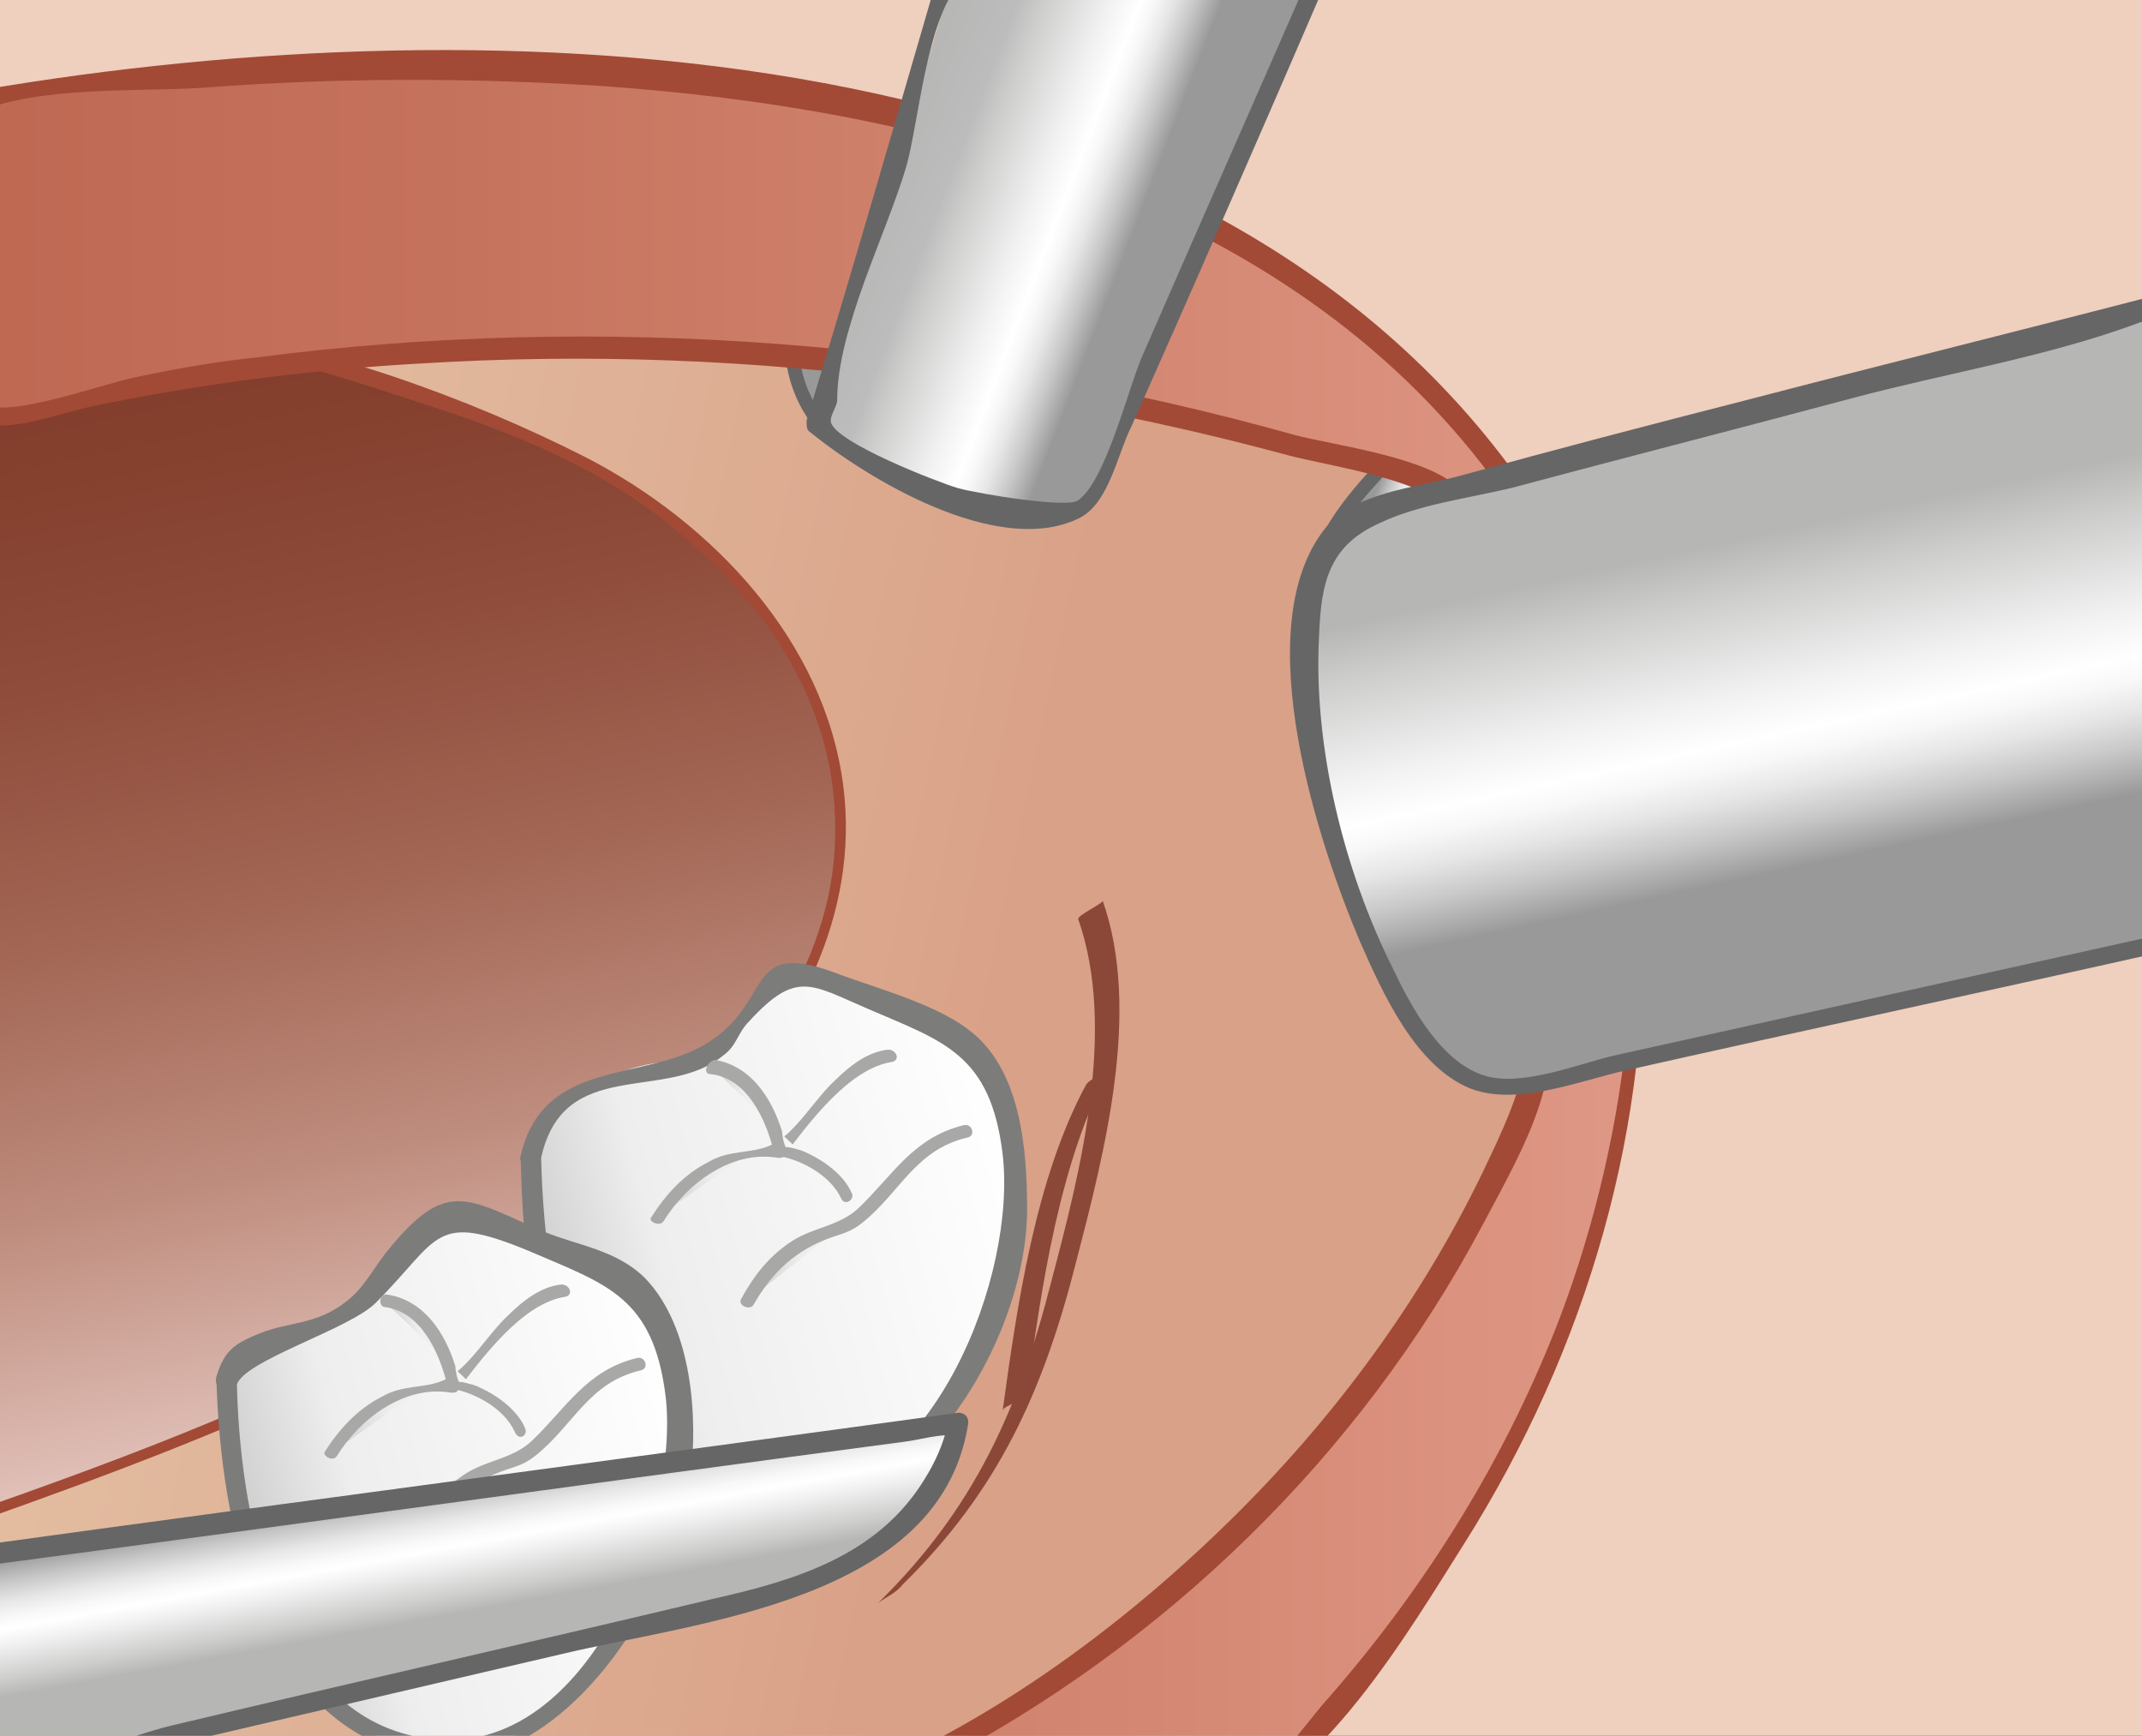 <?xml version="1.0" encoding="utf-8"?>
<svg version="1.1" xmlns="http://www.w3.org/2000/svg" xmlns:xlink="http://www.w3.org/1999/xlink"
	 viewBox="0 0 104.9 85">
<rect x="0" y="0" width="104.9" height="85" fill="#333333" stroke="none"/>
<g>
	<defs>
		<rect id="SVGID_1_" y="0" width="104.9" height="85"/>
	</defs>
	<clipPath id="SVGID_2_">
		<use xlink:href="#SVGID_1_" overflow="visible"/>
	</clipPath>
	<g clip-path="url(#SVGID_2_)">
		<polyline fill="#EFCFBE" points="-3.1,88.7 -3.1,-10.8 108.3,-10.8 108.3,88.3 		"/>
		<linearGradient id="SVGID_3_" gradientUnits="userSpaceOnUse" x1="75.401" y1="63.161" x2="4.782" y2="48.151">
			<stop  offset="0.379" style="stop-color:#D9A187"/>
			<stop  offset="1" style="stop-color:#E3BDA1"/>
		</linearGradient>
		<path fill="url(#SVGID_3_)" d="M-0.1,73.6c0,0-1.9-0.8-1.4,16.2c0,0,43.8,0.3,54.5-3l9.7-7.6l13.1-17.9l1-14l-1.7-21.1
			c0,0-5.3-3.6-10.9-4.7C58.6,20.2,36,11.7,36,11.7l-20.3,3l-0.9,1.9l1.5,1.5L-0.1,73.6z"/>
		<linearGradient id="SVGID_4_" gradientUnits="userSpaceOnUse" x1="38.342" y1="17.603" x2="49.341" y2="21.825">
			<stop  offset="0.192" style="stop-color:#999999"/>
			<stop  offset="0.199" style="stop-color:#9D9D9D"/>
			<stop  offset="0.281" style="stop-color:#C7C7C7"/>
			<stop  offset="0.355" style="stop-color:#E6E6E6"/>
			<stop  offset="0.417" style="stop-color:#F8F8F8"/>
			<stop  offset="0.462" style="stop-color:#FFFFFF"/>
			<stop  offset="0.539" style="stop-color:#F1F1F1"/>
			<stop  offset="0.695" style="stop-color:#CDCDCC"/>
			<stop  offset="0.78" style="stop-color:#B6B6B5"/>
		</linearGradient>
		<path fill="url(#SVGID_4_)" stroke="#666666" stroke-width="0.676" d="M38.8,16.3c0,0-0.8,5.6,6.4,7.3c7.1,1.7,2.1-6.1,2.1-6.1
			S43.8,16.2,38.8,16.3z"/>

		<g>
			<linearGradient id="SVGID_5_" gradientUnits="userSpaceOnUse" x1="22.832" y1="69.123" x2="11.039" y2="13.641">
				<stop  offset="0" style="stop-color:#E2C2BA"/>
				<stop  offset="0.24" style="stop-color:#BE8C7D"/>
				<stop  offset="0.468" style="stop-color:#A36654"/>
				<stop  offset="0.676" style="stop-color:#904D3C"/>
				<stop  offset="0.86" style="stop-color:#85402E"/>
				<stop  offset="1" style="stop-color:#813B2A"/>
			</linearGradient>
			<path fill="url(#SVGID_5_)" d="M-0.9,74.2c62.3-21.7,38-45.9,34.5-48.1c0,0-3.7-5-24.4-9.7L-3,16.6L-0.9,74.2"/>
			<g>
				<path fill="#A24A36" d="M-0.8,74.4C11.6,70,25.3,64.7,34.7,55c4.3-4.4,7.4-10.2,6.6-16.5c-0.9-7.1-6.4-12.9-12.6-16.1
					c-5.7-2.9-13.1-5.6-19.4-6.3C5.3,15.7,1,16.3-3,16.4c-0.1,0-0.3,0.1-0.3,0.3C-2.6,35.8-1.8,55-1.1,74.2c0,0.3,0.5,0.3,0.5,0
					C-1,64.2-1.4,54.3-1.7,44.4C-2,37.7-2.2,31-2.5,24.4c-0.1-1.9-0.1-3.7-0.2-5.6c0-0.4-0.2-1.3-0.1-1.7c0.4-0.8-0.7,0.2,0.6-0.2
					c2.4-0.8,6-0.1,8.6-0.2c4.8-0.1,9.5,1.5,14.1,3c4.7,1.5,9.2,3.3,12.9,6.5c4.3,3.6,7.5,8.5,7.5,14.3c0.1,6.4-4,11.9-8.6,16.1
					C23.1,64.9,10.7,69.8-1,73.9C-1.3,74-1.1,74.5-0.8,74.4L-0.8,74.4z"/>
			</g>
		</g>
		<g>
			<linearGradient id="SVGID_6_" gradientUnits="userSpaceOnUse" x1="26.624" y1="63.968" x2="50.116" y2="57.673">
				<stop  offset="0" style="stop-color:#CECECE"/>
				<stop  offset="0.253" style="stop-color:#EEEEEE"/>
				<stop  offset="1" style="stop-color:#FFFFFF"/>
			</linearGradient>
			<path fill="url(#SVGID_6_)" d="M26,56.6c0-2,4.1-4.9,7.7-4.6c1.8,0.2,3.4-4.7,4.9-4.7c1.5,0,4.8,2.1,5.8,2.3
				c1,0.2,5.9,0.1,5.3,11.1c0,3.3-6.2,13.6-11,13.2c-4.8-0.4-7.6-1.5-9.6-3.7C27,68.2,26,60.4,26,56.6z"/>
			<g>
				<path fill="#7C7C7B" d="M26.5,56.7c1.1-5,6.1-2.7,8.9-5c0.7-0.5,0.7-1.1,1.3-1.7c2.3-2.5,3-1.8,5.8-0.6c3.7,1.6,6,2.2,6.6,7.1
					c0.7,5.9-3.3,16.4-10.4,17c-10.2,0.8-12-9.1-12.2-16.8c0-0.7-1-0.7-1,0c0.2,8.7,1.7,16.5,11.5,17.7c7.4,0.9,13.3-8.5,13.3-15.2
					c0-2.9-0.3-6.9-2.9-8.8c-1.7-1.3-4.8-2.1-6.6-2.8c-4.4-1.6-2.9,1.5-6.2,3.5c-3.1,1.9-8,0.7-9.1,5.5
					C25.3,57.1,26.3,57.4,26.5,56.7z"/>
			</g>
		</g>
		<g>
			<linearGradient id="SVGID_7_" gradientUnits="userSpaceOnUse" x1="31.586" y1="57.32" x2="44.265" y2="53.923">
				<stop  offset="0" style="stop-color:#CECECE"/>
				<stop  offset="0.253" style="stop-color:#EEEEEE"/>
				<stop  offset="1" style="stop-color:#FFFFFF"/>
			</linearGradient>
			<path fill="url(#SVGID_7_)" d="M32.2,59.6c1.1-2,4.1-3.8,5.9-3.2c1.4-2,4.2-4.8,5.5-4.8"/>
			<g>
				<path fill="#A8A8A7" d="M32.5,59.8c1.1-1.8,3.3-3.5,5.6-3.1c0.1,0,0.3,0,0.3-0.1c1.2-1.6,3.2-4.3,5.3-4.6
					c0.4-0.1,0.2-0.6-0.2-0.6c-1,0.1-1.9,0.8-2.6,1.5c-1,0.9-2,2.7-3.2,3.2c-0.9,0.4-2,0.2-3,0.8c-1.2,0.6-2.1,1.6-2.8,2.7
					C31.7,59.8,32.3,60.1,32.5,59.8L32.5,59.8z"/>
			</g>
		</g>
		<g>
			<linearGradient id="SVGID_8_" gradientUnits="userSpaceOnUse" x1="35.873" y1="56.095" x2="40.398" y2="54.882">
				<stop  offset="0" style="stop-color:#CECECE"/>
				<stop  offset="0.253" style="stop-color:#EEEEEE"/>
				<stop  offset="1" style="stop-color:#FFFFFF"/>
			</linearGradient>
			<path fill="url(#SVGID_8_)" d="M34.9,52.3c2.6,0.2,3.3,4.1,3.3,4.1c1.2,0.1,3,1.4,3.3,2.2"/>
			<g>
				<path fill="#A8A8A7" d="M34.8,52.6c1.8,0.2,2.7,2.2,3.1,3.8c0,0.1,0.1,0.2,0.2,0.2c1.2,0.2,2.6,1,3.1,2.1c0.2,0.4,0.7,0,0.5-0.3
					c-0.4-0.9-1.4-1.6-2.3-2c-0.2-0.1-1-0.3-0.9-0.2c-0.1-0.1-0.2-0.6-0.2-0.8c-0.5-1.6-1.5-3.2-3.3-3.5
					C34.6,52,34.4,52.6,34.8,52.6L34.8,52.6z"/>
			</g>
		</g>
		<g>
			<linearGradient id="SVGID_9_" gradientUnits="userSpaceOnUse" x1="35.921" y1="61.163" x2="48.008" y2="57.924">
				<stop  offset="0" style="stop-color:#CECECE"/>
				<stop  offset="0.253" style="stop-color:#EEEEEE"/>
				<stop  offset="1" style="stop-color:#FFFFFF"/>
			</linearGradient>
			<path fill="url(#SVGID_9_)" d="M36.6,63.7c0.7-1.4,2.5-3.2,4.3-3.5c1.8-0.2,3-4.2,6.4-4.9"/>
			<g>
				<path fill="#A8A8A7" d="M36.9,63.9c0.9-1.6,2.1-2.7,3.8-3.3c0.6-0.2,1-0.3,1.5-0.7c1.9-1.5,2.6-3.6,5.2-4.2
					c0.4-0.1,0.2-0.7-0.2-0.6c-2.5,0.6-3.5,2.5-5.2,4.1c-1,0.9-2.3,0.9-3.4,1.7c-1,0.7-1.7,1.6-2.3,2.7
					C36.1,63.9,36.7,64.2,36.9,63.9L36.9,63.9z"/>
			</g>
		</g>
		<g>
			<linearGradient id="SVGID_10_" gradientUnits="userSpaceOnUse" x1="12.067" y1="75.335" x2="33.671" y2="69.546">
				<stop  offset="0" style="stop-color:#CECECE"/>
				<stop  offset="0.253" style="stop-color:#EEEEEE"/>
				<stop  offset="1" style="stop-color:#FFFFFF"/>
			</linearGradient>
			<path fill="url(#SVGID_10_)" d="M11.1,67.7c0-2,4.2-1.9,5.7-2.9c1.5-1,3.8-5.5,5.3-5.5c1.5,0,4.8,2.1,5.8,2.3
				c1,0.2,5.9,0.1,5.3,11.1c0,3.3-6.2,13.6-11,13.2c-4.8-0.4-5.6-2.3-7.7-4.5C12.5,79.2,11.1,71.4,11.1,67.7z"/>
			<g>
				<path fill="#7C7C7B" d="M11.6,67.8c0.4-1.2,5.5-2.7,6.8-4c3.2-3.2,2.8-4.5,7.6-2.5c3.7,1.6,6,2.2,6.6,7.1
					c0.7,6.1-3.9,18.1-11.9,16.7c-7.4-1.2-9-11.5-9.1-17.5c0-0.7-1-0.7-1,0c0.2,6.9,2.1,17.6,10.7,18.5c6.3,0.7,11.8-8,12.5-13.6
					c0.4-3.1,0.1-7.5-2.2-9.9c-1.4-1.4-3.3-1.6-5-2.3c-3.7-1.6-4.7-2.6-7.5,0.8c-0.7,0.8-1.2,1.9-2.1,2.6c-1.5,1.2-2.8,1-4.3,1.6
					c-1.2,0.5-1.7,0.8-2.1,2.1C10.4,68.2,11.4,68.4,11.6,67.8z"/>
			</g>
		</g>
		<g>
			<linearGradient id="SVGID_11_" gradientUnits="userSpaceOnUse" x1="15.652" y1="68.789" x2="28.33" y2="65.392">
				<stop  offset="0" style="stop-color:#CECECE"/>
				<stop  offset="0.253" style="stop-color:#EEEEEE"/>
				<stop  offset="1" style="stop-color:#FFFFFF"/>
			</linearGradient>
			<path fill="url(#SVGID_11_)" d="M16.3,71.1c1.1-2,4.1-3.8,5.9-3.2c1.4-2,4.2-4.8,5.5-4.8"/>
			<g>
				<path fill="#A8A8A7" d="M16.5,71.3c1.1-1.8,3.3-3.5,5.6-3.1c0.1,0,0.3,0,0.3-0.1c1.2-1.6,3.2-4.3,5.3-4.6
					c0.4-0.1,0.2-0.6-0.2-0.6c-1,0.1-1.9,0.8-2.6,1.5c-1,0.9-2,2.7-3.2,3.2c-0.9,0.4-2,0.2-3,0.8c-1.2,0.6-2.1,1.6-2.8,2.7
					C15.8,71.3,16.3,71.6,16.5,71.3L16.5,71.3z"/>
			</g>
		</g>
		<g>
			<linearGradient id="SVGID_12_" gradientUnits="userSpaceOnUse" x1="19.939" y1="67.563" x2="24.464" y2="66.351">
				<stop  offset="0" style="stop-color:#CECECE"/>
				<stop  offset="0.253" style="stop-color:#EEEEEE"/>
				<stop  offset="1" style="stop-color:#FFFFFF"/>
			</linearGradient>
			<path fill="url(#SVGID_12_)" d="M25.5,70.1c-0.3-0.8-2-2.1-3.3-2.2c0,0-0.7-3.9-3.3-4.1"/>
			<g>
				<path fill="#A8A8A7" d="M25.7,69.9c-0.4-0.9-1.4-1.6-2.3-2c-0.2-0.1-1-0.3-0.9-0.2c-0.1-0.1-0.2-0.6-0.2-0.8
					c-0.5-1.6-1.5-3.2-3.3-3.5c-0.4-0.1-0.5,0.5-0.2,0.6c1.8,0.2,2.7,2.2,3.1,3.8c0,0.1,0.1,0.2,0.2,0.2c1.2,0.2,2.6,1,3.1,2.1
					C25.4,70.6,25.9,70.3,25.7,69.9L25.7,69.9z"/>
			</g>
		</g>
		<g>
			<linearGradient id="SVGID_13_" gradientUnits="userSpaceOnUse" x1="19.986" y1="72.632" x2="32.074" y2="69.393">
				<stop  offset="0" style="stop-color:#CECECE"/>
				<stop  offset="0.253" style="stop-color:#EEEEEE"/>
				<stop  offset="1" style="stop-color:#FFFFFF"/>
			</linearGradient>
			<path fill="url(#SVGID_13_)" d="M20.7,75.2c0.7-1.4,2.5-3.2,4.3-3.5c1.8-0.2,3-4.2,6.4-4.9"/>
			<g>
				<path fill="#A8A8A7" d="M20.9,75.3c0.9-1.6,2.1-2.7,3.8-3.3c0.6-0.2,1-0.3,1.5-0.7c1.9-1.5,2.6-3.6,5.2-4.2
					c0.4-0.1,0.2-0.7-0.2-0.6c-2.5,0.6-3.5,2.5-5.2,4.1c-1,0.9-2.3,0.9-3.4,1.7c-1,0.7-1.7,1.6-2.3,2.7
					C20.2,75.4,20.7,75.7,20.9,75.3L20.9,75.3z"/>
			</g>
		</g>
		<g>
			<g>
				<path fill="#8B4838" d="M52.8,45c1.9,5.4,0.1,12.4-1.3,17.7C49.9,69,47.7,73.9,43,78.5c0.4-0.3,0.9-0.5,1.2-0.9
					c4.7-4.6,6.9-9.5,8.5-15.8c1.4-5.4,3.2-12.3,1.3-17.7C54.1,44.2,52.8,44.8,52.8,45L52.8,45z"/>
			</g>
		</g>
		<g>
			<g>
				<path fill="#8B4838" d="M53.2,53.1c-2.5,4.6-3.4,10.9-4.1,16c0-0.3,1.2-0.5,1.2-0.9c0.7-5.2,1.6-11.4,4.1-16
					C54.3,52.6,53.5,52.7,53.2,53.1L53.2,53.1z"/>
			</g>
		</g>
		<g>

				<linearGradient id="SVGID_14_" gradientUnits="userSpaceOnUse" x1="-48.3" y1="-462.27" x2="-42.459" y2="-460.028" gradientTransform="matrix(0.881 1.48 -1.534 0.914 -644.896 565.763)">
				<stop  offset="5.494510e-002" style="stop-color:#999999"/>
				<stop  offset="6.288442e-002" style="stop-color:#9D9D9D"/>
				<stop  offset="0.158" style="stop-color:#C7C7C7"/>
				<stop  offset="0.244" style="stop-color:#E6E6E6"/>
				<stop  offset="0.317" style="stop-color:#F8F8F8"/>
				<stop  offset="0.368" style="stop-color:#FFFFFF"/>
				<stop  offset="0.441" style="stop-color:#F1F1F1"/>
				<stop  offset="0.589" style="stop-color:#CDCDCC"/>
				<stop  offset="0.67" style="stop-color:#B6B6B5"/>
			</linearGradient>
			<path fill="url(#SVGID_14_)" d="M-1.1,76.2l48-6.5c0,0-0.8,5.9-8.8,8.3l-39,9.1L-1.1,76.2z"/>
			<g>
				<path fill="#666666" d="M-1,76.7c15.1-2,30.2-4.1,45.3-6.1c0.8-0.1,1.7-0.4,2.5-0.3c0.5,0-0.4-0.7-0.4-0.5
					c-0.2,0.9-0.6,1.8-1.1,2.6c-2.3,3.8-6.4,5-10.4,5.9c-8.8,2.1-17.7,4.1-26.5,6.2C6.2,85,1.1,87.2-1,86.6c0.8,0.2,0.3,0.6,0.5-0.7
					c0.2-1.2,0-2.6,0-3.8c0-2,0-4-0.1-6c0-0.7-1.1-0.7-1,0c0,3.7,0.1,7.3,0.1,11c0,0.4,0.3,0.6,0.7,0.5c9.4-2.2,18.9-4.4,28.3-6.6
					c6.7-1.6,18.5-2.6,19.9-11.2c0.1-0.4-0.2-0.7-0.6-0.6c-16,2.2-32,4.3-48,6.5C-1.9,75.8-1.6,76.8-1,76.7z"/>
			</g>
		</g>
		<linearGradient id="SVGID_15_" gradientUnits="userSpaceOnUse" x1="65.995" y1="23.942" x2="72.441" y2="26.416">
			<stop  offset="0.192" style="stop-color:#999999"/>
			<stop  offset="0.199" style="stop-color:#9D9D9D"/>
			<stop  offset="0.281" style="stop-color:#C7C7C7"/>
			<stop  offset="0.355" style="stop-color:#E6E6E6"/>
			<stop  offset="0.417" style="stop-color:#F8F8F8"/>
			<stop  offset="0.462" style="stop-color:#FFFFFF"/>
			<stop  offset="0.539" style="stop-color:#F1F1F1"/>
			<stop  offset="0.695" style="stop-color:#CDCDCC"/>
			<stop  offset="0.78" style="stop-color:#B6B6B5"/>
		</linearGradient>
		<path fill="url(#SVGID_15_)" stroke="#666666" stroke-width="0.676" d="M64.8,27.4c0,0-0.4-1.5,4.5-6.1l3.2,5L64.8,27.4z"/>
		<g>
			<linearGradient id="SVGID_16_" gradientUnits="userSpaceOnUse" x1="-1.828" y1="45.866" x2="80.232" y2="45.866">
				<stop  offset="0" style="stop-color:#BE6852"/>
				<stop  offset="0.285" style="stop-color:#C5725C"/>
				<stop  offset="0.822" style="stop-color:#D88E7A"/>
				<stop  offset="1" style="stop-color:#DF9886"/>
			</linearGradient>
			<path fill="url(#SVGID_16_)" d="M73.4,23.1C53.3-4.9-1.8,5.1-1.8,5.1V20l1.5,0.5c38.1-9.6,71.5,3.9,71.5,3.9l4.6,27.1
				C65.6,79.7,40.2,88.4,40.2,88.4l20.6-0.2c7.1-6.3,24.5-26,18-54L73.4,23.1z"/>
			<g>
				<path fill="#A24A36" d="M73.9,22.8C57.6,0.9,22.6,0.2-2,4.6c-0.2,0-0.4,0.3-0.4,0.5c0,5,0,9.9,0,14.9c0,0.2,0.2,0.4,0.4,0.5
					c2.4,0.8,3.9,0,6.5-0.6c5.3-1.1,10.7-1.8,16.1-2.1c8.1-0.5,16.3-0.2,24.4,0.9c6.1,0.8,12.2,2,18.1,3.6c1.9,0.5,6.2,1.1,7.7,2.5
					c-0.1-0.1-0.1,0,0.1,1c0.3,1.8,0.6,3.5,0.9,5.3c0.8,4.8,1.6,9.5,2.4,14.3c0.9,5.1,1.1,6.4-1.3,11.4c-3,6.4-7.2,12.2-12.2,17.2
					c-5.7,5.7-13,11.1-20.8,13.8c-0.5,0.2-0.5,1,0.1,1c2.9,0,5.9-0.1,8.8-0.1c3.4,0,7.5,0.6,10.8-0.1c4.9-1,9.5-8.9,12.1-13
					c6-9.5,9.3-20.6,8.7-31.8c-0.2-4-0.6-8.2-2.4-11.9C76.8,28.9,75.3,25.9,73.9,22.8c-0.3-0.6-1.2-0.1-0.9,0.5
					c1.9,3.8,4.3,7.8,5.5,11.8c2.7,9.3,1.3,20.4-2.1,29.4c-2.6,6.8-6.5,13.1-11.3,18.6c-1.1,1.2-2.9,3.9-4.4,4.5
					c-1.2,0.5-4.1,0-5.4,0c-2.7,0-5.5,0-8.2,0.1c-1.5,0-5.3-0.7-6.6,0.1c-2.1,1.2,1.3,0.4,1.3,0.5c1.3-0.2,2.7-1.2,3.8-1.8
					c11.4-5.9,21-15.2,27-26.5c2.3-4.3,4-7.2,3.2-11.9c-0.9-5.5-1.9-10.9-2.8-16.4c-0.3-1.9-0.2-6.3-1.6-7.8c-1.4-1.5-6.1-2.1-8-2.6
					c-16.4-4.6-33.9-6-50.8-3.8c-1.9,0.2-3.7,0.5-5.6,0.9c-1.8,0.3-6.4,2.1-7.9,1.4c-0.7-0.4-0.1,0.3-0.4-1c-0.3-1.2,0-2.7,0-3.9
					c0-2.6,0.3-5.4,0-8c0-0.4-0.2-1.5,0-1.7c-0.3,0.4-0.4,0.6,0.2,0.3c3-1.3,7.9-1,11-1.2c6.5-0.5,12.9-0.5,19.4-0.1
					C45.4,5.3,62.9,9.8,73,23.3C73.4,23.8,74.2,23.3,73.9,22.8z"/>
			</g>
		</g>
		<g>

				<linearGradient id="SVGID_17_" gradientUnits="userSpaceOnUse" x1="-169.824" y1="-257.448" x2="-154.1" y2="-251.412" gradientTransform="matrix(-1 0 0 -1 -110.607 -244.408)">
				<stop  offset="0.242" style="stop-color:#999999"/>
				<stop  offset="0.247" style="stop-color:#9D9D9D"/>
				<stop  offset="0.314" style="stop-color:#C7C7C7"/>
				<stop  offset="0.374" style="stop-color:#E6E6E6"/>
				<stop  offset="0.425" style="stop-color:#F8F8F8"/>
				<stop  offset="0.462" style="stop-color:#FFFFFF"/>
				<stop  offset="0.549" style="stop-color:#F1F1F1"/>
				<stop  offset="0.727" style="stop-color:#CDCDCC"/>
				<stop  offset="0.797" style="stop-color:#BCBCBC"/>
				<stop  offset="1" style="stop-color:#B6B6B5"/>
			</linearGradient>
			<path fill="url(#SVGID_17_)" d="M64.6-1.1l-11.4,26c0,0-6.7,1.6-13-4.1L46.6-1L64.6-1.1z"/>
			<g>
				<path fill="#666666" d="M64.2-1.4c-2.7,6.2-5.5,12.5-8.2,18.7c-0.7,1.5-1.8,6.2-3.2,7.2c-0.5,0.4-4.8-0.3-5.9-0.6
					c-1-0.3-5.9-2.2-6.2-3.2c-0.1-0.3,0.3-0.8,0.3-1.1c0-3.5,2.4-8.1,3.4-11.5c0.6-2.2,1-7.2,2.6-8.9c-0.8,0.8,1.5,0.3,2.3,0.3
					c2.1,0,4.1,0,6.2,0c3,0,6,0,9-0.1c0.7,0,0.7-1.1,0-1c-6,0-12.1,0.1-18.1,0.1c-0.2,0-0.4,0.2-0.5,0.4c-2.1,7.2-4.2,14.5-6.4,21.7
					c0,0.2,0,0.4,0.1,0.5c2.8,2.3,9.2,6.2,13.2,4.3c1.5-0.7,1.9-3.1,2.6-4.5c3.2-7.2,6.4-14.5,9.5-21.7C65.4-1.5,64.5-2,64.2-1.4z"
					/>
			</g>
		</g>
		<g>

				<linearGradient id="SVGID_18_" gradientUnits="userSpaceOnUse" x1="-233.5" y1="-230.11" x2="-204.945" y2="-219.149" gradientTransform="matrix(-0.548 -0.836 0.836 -0.548 154.831 -271.63)">
				<stop  offset="0.247" style="stop-color:#999999"/>
				<stop  offset="0.253" style="stop-color:#9D9D9D"/>
				<stop  offset="0.318" style="stop-color:#C7C7C7"/>
				<stop  offset="0.377" style="stop-color:#E6E6E6"/>
				<stop  offset="0.426" style="stop-color:#F8F8F8"/>
				<stop  offset="0.462" style="stop-color:#FFFFFF"/>
				<stop  offset="0.539" style="stop-color:#F1F1F1"/>
				<stop  offset="0.695" style="stop-color:#CDCDCC"/>
				<stop  offset="0.78" style="stop-color:#B6B6B5"/>
			</linearGradient>
			<path fill="url(#SVGID_18_)" d="M106.2,46.2c0,0-25.6,5.7-32.1,7.1c-7.5,1.6-14-26.1-7.6-27.9c7.9-2.2,39.6-10.4,39.6-10.4V46.2z
				"/>
			<g>
				<path fill="#666666" d="M106.1,45.7c-9,2-18.1,4-27.1,6c-1.7,0.4-4.4,1.5-6.2,1c-2.2-0.6-3.7-3.4-4.6-5.3
					c-2.4-4.8-3.9-10.9-3.6-16.3c0.1-2.6,0.5-4.4,3-5.5c1.9-0.9,4.3-1.2,6.4-1.7c5.6-1.5,11.1-2.9,16.7-4.4c4.5-1.2,9.4-2,13.8-3.6
					c1.5-0.6,1.8,0.1,1.3-0.9c0.4,0.8,0,2.7,0,3.5c0,9.2,0,18.4,0,27.5c0,0.7,1.1,0.7,1.1,0c0-10.4,0-20.8,0-31.2
					c0-0.3-0.3-0.6-0.7-0.5c-6.9,1.8-13.8,3.5-20.7,5.3c-4.7,1.2-9.3,2.4-14,3.7c-2.2,0.6-5.3,0.8-6.7,2.7
					c-3.7,4.9-0.2,15.4,1.8,20.1c1.1,2.5,2.7,6.1,5.4,7.2c2.3,0.9,5.4-0.4,7.7-0.9c8.9-2,17.8-3.9,26.7-5.9
					C107,46.6,106.7,45.6,106.1,45.7z"/>
			</g>
		</g>
	</g>
</g>
</svg>
